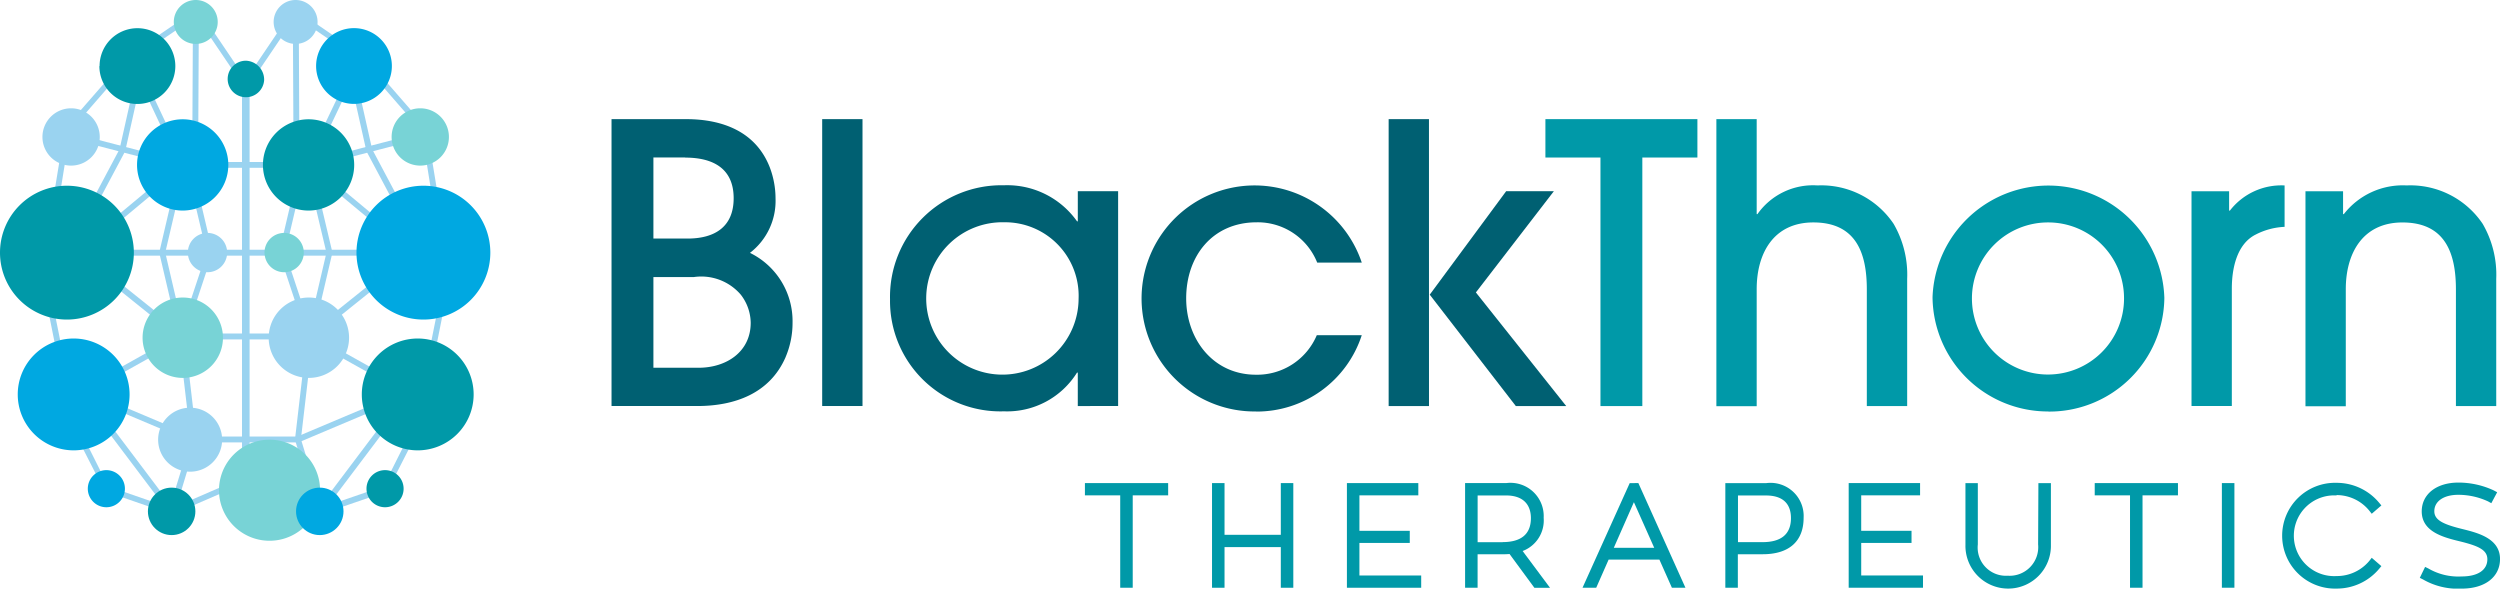<svg id="black-thorn-logo" xmlns="http://www.w3.org/2000/svg" width="159.927" height="37.654" viewBox="0 0 159.927 37.654">
  <path id="Path_40672" data-name="Path 40672" d="M212.146,54.388c-1.018,2.335-3.273,3.125-5.655,3.125h-5.48V39.16h4.762c2.335,0,4.464.794,5.358,3.075a5.645,5.645,0,0,1,.372,2.008,4.19,4.19,0,0,1-1.637,3.472,4.857,4.857,0,0,1,2.725,4.464,5.574,5.574,0,0,1-.446,2.207m-6.422-12.772H203.69V46.8h2.182c1.736,0,2.952-.743,2.952-2.579,0-1.96-1.39-2.6-3.1-2.6m3.546,8.758a3.323,3.323,0,0,0-3-1.115H203.69v5.8h2.9c1.736,0,3.324-.993,3.324-2.876a2.986,2.986,0,0,0-.644-1.81" transform="translate(-161.891 -31.539)" fill="#006072"/>
  <rect id="Rectangle_1258" data-name="Rectangle 1258" width="2.579" height="18.352" transform="translate(52.596 7.621)" fill="#006072"/>
  <path id="Path_40673" data-name="Path 40673" d="M304.571,75.031V72.89h-.049a5.263,5.263,0,0,1-4.671,2.479A7.063,7.063,0,0,1,292.56,68.2a7.136,7.136,0,0,1,7.292-7.292,5.47,5.47,0,0,1,4.671,2.306h.049V61.289h2.579v13.74ZM299.86,63.275a4.874,4.874,0,1,0,4.762,4.93v-.02a4.707,4.707,0,0,0-4.762-4.91" transform="translate(-235.624 -49.056)" fill="#006072"/>
  <path id="Path_40674" data-name="Path 40674" d="M383.7,75.418a7.23,7.23,0,1,1,6.771-9.522h-2.851a4.1,4.1,0,0,0-3.869-2.579c-2.828,0-4.513,2.158-4.513,4.865,0,2.6,1.711,4.885,4.464,4.885a4.141,4.141,0,0,0,3.892-2.53h2.876a7.064,7.064,0,0,1-6.771,4.887" transform="translate(-303.357 -49.096)" fill="#006072"/>
  <path id="Path_40675" data-name="Path 40675" d="M459.041,57.514H456.46V39.16h2.579Zm4.935-13.742h3.052l-4.988,6.475,5.778,7.267h-3.223l-5.506-7.125Z" transform="translate(-367.627 -31.539)" fill="#006072"/>
  <path id="Path_40676" data-name="Path 40676" d="M514.19,41.616v15.9h-2.678v-15.9H507.99V39.16h9.723v2.456Z" transform="translate(-409.129 -31.539)" fill="#0099a8"/>
  <path id="Path_40677" data-name="Path 40677" d="M573.814,57.514V50.049c0-2.335-.695-4.281-3.423-4.281-2.53,0-3.622,1.96-3.622,4.266v7.491H564.19V39.16h2.579v6.076h.049a4.348,4.348,0,0,1,3.844-1.835,5.571,5.571,0,0,1,4.865,2.456,6.47,6.47,0,0,1,.868,3.522v8.135Z" transform="translate(-454.392 -31.539)" fill="#0099a8"/>
  <path id="Path_40678" data-name="Path 40678" d="M642.655,75.418A7.382,7.382,0,0,1,635.24,68.1a7.419,7.419,0,0,1,14.829.058,7.358,7.358,0,0,1-7.415,7.267m0-12.1a4.865,4.865,0,1,0,4.836,4.894c0-.019,0-.039,0-.058a4.848,4.848,0,0,0-4.836-4.836" transform="translate(-511.614 -49.096)" fill="#0099a8"/>
  <path id="Path_40679" data-name="Path 40679" d="M724.461,64.1c-1.214.621-1.512,2.207-1.512,3.447v7.514H720.37V61.322h2.405v1.24h.049a4.159,4.159,0,0,1,3.5-1.611V63.6a4.421,4.421,0,0,0-1.861.5" transform="translate(-580.177 -49.088)" fill="#0099a8"/>
  <path id="Path_40680" data-name="Path 40680" d="M767.454,75.063V67.6c0-2.335-.695-4.281-3.423-4.281-2.53,0-3.622,1.96-3.622,4.266v7.491H757.83V61.322h2.405v1.463h.049A4.781,4.781,0,0,1,764.3,60.95a5.571,5.571,0,0,1,4.865,2.456,6.47,6.47,0,0,1,.868,3.522v8.135Z" transform="translate(-610.347 -49.088)" fill="#0099a8"/>
  <path id="Path_40681" data-name="Path 40681" d="M356.62,159.584h2.258v5.91h.8v-5.91h2.267V158.8H356.62Z" transform="translate(-287.217 -127.896)" fill="#0099a8"/>
  <path id="Path_40682" data-name="Path 40682" d="M402.8,162.108h-3.6V158.8h-.8v6.695h.8v-2.6h3.6v2.6h.8V158.8h-.8Z" transform="translate(-320.866 -127.896)" fill="#0099a8"/>
  <path id="Path_40683" data-name="Path 40683" d="M443.54,162.628h3.221v-.775H443.54v-2.269h3.768V158.8H442.74v6.695h4.752v-.784H443.54Z" transform="translate(-356.577 -127.896)" fill="#0099a8"/>
  <path id="Path_40684" data-name="Path 40684" d="M486.617,161.022a2.128,2.128,0,0,0-2.4-2.222H481.59v6.693h.8v-2.141h1.6a4.172,4.172,0,0,0,.444-.016l1.588,2.16h1l-1.751-2.351A2.091,2.091,0,0,0,486.617,161.022Zm-2.637,1.557h-1.588V159.59H484.2c1.39,0,1.6.907,1.6,1.448,0,1.018-.611,1.537-1.816,1.537Z" transform="translate(-387.867 -127.896)" fill="#0099a8"/>
  <path id="Path_40685" data-name="Path 40685" d="M523.208,158.81,520.19,165.5h.876l.794-1.8h3.246l.8,1.8h.866l-3.011-6.693Zm-1.018,4.137,1.286-2.919,1.3,2.919Z" transform="translate(-418.954 -127.904)" fill="#0099a8"/>
  <path id="Path_40686" data-name="Path 40686" d="M569.746,158.81H567.13V165.5h.8v-2.141h1.588c1.689,0,2.62-.827,2.62-2.335A2.119,2.119,0,0,0,569.746,158.81Zm-.237,3.775h-1.57V159.6h1.783c1.327,0,1.606.778,1.606,1.448,0,1.018-.613,1.537-1.818,1.537Z" transform="translate(-456.759 -127.904)" fill="#0099a8"/>
  <path id="Path_40687" data-name="Path 40687" d="M608.482,162.628H611.7v-.775h-3.219v-2.269h3.766V158.8H607.68v6.695h4.754v-.784h-3.953Z" transform="translate(-489.418 -127.896)" fill="#0099a8"/>
  <path id="Path_40688" data-name="Path 40688" d="M650.709,162.733a1.831,1.831,0,0,1-1.946,2,1.805,1.805,0,0,1-1.911-2V158.81h-.792v3.96a2.734,2.734,0,1,0,5.467,0v-3.96h-.8Z" transform="translate(-520.329 -127.904)" fill="#0099a8"/>
  <path id="Path_40689" data-name="Path 40689" d="M688.55,159.584h2.258v5.91h.8v-5.91h2.267V158.8H688.55Z" transform="translate(-554.549 -127.896)" fill="#0099a8"/>
  <rect id="Rectangle_1259" data-name="Rectangle 1259" width="0.802" height="6.693" transform="translate(142.135 30.904)" fill="#0099a8"/>
  <path id="Path_40690" data-name="Path 40690" d="M753.619,159.478a2.7,2.7,0,0,1,2.094,1l.154.195.617-.533-.15-.179a3.534,3.534,0,0,0-2.713-1.267,3.384,3.384,0,1,0,0,6.765,3.532,3.532,0,0,0,2.713-1.257l.15-.179-.617-.533-.154.195a2.7,2.7,0,0,1-2.092.973,2.583,2.583,0,1,1-.2-5.161c.067,0,.134,0,.2,0Z" transform="translate(-604.145 -127.807)" fill="#0099a8"/>
  <path id="Path_40691" data-name="Path 40691" d="M798.187,161.609h0c-1.232-.3-1.857-.564-1.857-1.154,0-.638.6-1.051,1.535-1.051a4.533,4.533,0,0,1,1.9.42l.212.117.374-.7-.208-.113a5.338,5.338,0,0,0-2.273-.506c-1.4,0-2.345.741-2.345,1.843,0,1.323,1.43,1.672,2.474,1.925,1.144.284,1.724.537,1.724,1.137,0,.691-.613,1.1-1.641,1.1a3.81,3.81,0,0,1-2.127-.506l-.214-.105-.339.7.21.105a4.442,4.442,0,0,0,2.47.584c1.489,0,2.452-.743,2.452-1.9C800.528,162.2,799.119,161.843,798.187,161.609Z" transform="translate(-640.605 -127.751)" fill="#0099a8"/>
  <path id="Path_40692" data-name="Path 40692" d="M40.513,131.447H33.769l-7.179-3.032.15-.344,7.107,3h6.588l7.107-3,.152.344Z" transform="translate(-21.415 -103.146)" fill="#9ad3f0"/>
  <rect id="Rectangle_1260" data-name="Rectangle 1260" width="8.195" height="0.378" transform="translate(11.628 21.335)" fill="#9ad3f0"/>
  <path id="Path_40693" data-name="Path 40693" d="M79.793,51.666c-.208,0-.243-.084-.243-.292V26.2c0-.208.035-.378.243-.378s.243.169.243.378V51.375c0,.208-.035.292-.243.292" transform="translate(-64.069 -20.795)" fill="#9ad3f0"/>
  <rect id="Rectangle_1261" data-name="Rectangle 1261" width="21.413" height="0.378" transform="translate(4.961 15.976)" fill="#9ad3f0"/>
  <path id="Path_40694" data-name="Path 40694" d="M59.184,68.778l-.364-.1,1.769-5.321-1.105-4.68.37-.066,1.121,4.764Z" transform="translate(-47.373 -47.204)" fill="#9ad3f0"/>
  <rect id="Rectangle_1262" data-name="Rectangle 1262" width="7.94" height="0.378" transform="translate(12.301 9.346) rotate(-89.71)" fill="#9ad3f0"/>
  <path id="Path_40695" data-name="Path 40695" d="M21.8,33.367l-.333-.177,3.474-6.535,1.21-5.4,3,6.379-.341.16L26.281,22.4,25.3,26.787Z" transform="translate(-17.292 -17.114)" fill="#9ad3f0"/>
  <path id="Path_40696" data-name="Path 40696" d="M30.373,74.695l-6.1-8.09L30.6,63.063,23.97,57.731l7.339-6.121-1.432,6.113L31.1,62.977l.162.132-.13.076.757,6.5Zm-5.541-7.979,5.385,7.14,1.288-4.2-.734-6.263Zm-.272-8.991,6.068,4.865-1.138-4.865,1.195-5.1Z" transform="translate(-19.305 -41.566)" fill="#9ad3f0"/>
  <path id="Path_40697" data-name="Path 40697" d="M39.509,46.238l-8.123-.006L24.51,44.444l.1-.364,6.85,1.783h8l6.85-1.783.1.364Z" transform="translate(-19.74 -35.501)" fill="#9ad3f0"/>
  <path id="Path_40698" data-name="Path 40698" d="M93.512,68.778l-1.792-5.4,1.121-4.764.37.066-1.1,4.68,1.767,5.321Z" transform="translate(-73.87 -47.204)" fill="#9ad3f0"/>
  <rect id="Rectangle_1263" data-name="Rectangle 1263" width="0.378" height="7.94" transform="matrix(1, -0.005, 0.005, 1, 18.735, 1.407)" fill="#9ad3f0"/>
  <path id="Path_40699" data-name="Path 40699" d="M107.946,33.383l-3.5-6.58-.983-4.387-2.546,5.344-.341-.162L103.6,21.27l1.21,5.4,3.472,6.535Z" transform="translate(-81.006 -17.131)" fill="#9ad3f0"/>
  <path id="Path_40700" data-name="Path 40700" d="M98.466,74.727l-1.516-5,.757-6.5-.13-.076.162-.132,1.226-5.255-1.45-6.113,7.356,6.123L98.236,63.1l6.327,3.542Zm-1.135-5.035,1.288,4.2L104,66.752,98.063,63.43Zm.808-17.04,1.209,5.1-1.138,4.865,6.068-4.865Z" transform="translate(-78.082 -41.598)" fill="#9ad3f0"/>
  <path id="Path_40701" data-name="Path 40701" d="M31.252,35.146,26.525,33.1,21.8,35.146l-4.313-1.493-1.962-3.842-.8-3.476L13.4,19.719l.71-4.215.829-5.06,4.019-4.608L23.45,2.77l3.069,4.542L29.588,2.77l4.529,3.1L38.1,10.444l.835,5.095.7,4.184-1.333,6.654-.778,3.447-1.962,3.842Zm-13.537-1.8,4.062,1.407L26.519,32.7l4.733,2.041,4.069-1.4,1.857-3.7.759-3.371,1.321-6.555-.7-4.132-.8-4.967-3.91-4.494L29.695,3.28l-3.17,4.69-3.17-4.69L19.186,6.117l-3.908,4.494-.8,4.967-.7,4.141L15.1,26.271l.759,3.373Z" transform="translate(-10.792 -2.231)" fill="#9ad3f0"/>
  <path id="Path_40702" data-name="Path 40702" d="M77.168,21.211A1.168,1.168,0,1,1,76,19.96a1.212,1.212,0,0,1,1.168,1.251" transform="translate(-60.271 -16.076)" fill="#0099a8"/>
  <path id="Path_40703" data-name="Path 40703" d="M88.58,136.065a3.233,3.233,0,1,0,.006,0" transform="translate(-71.341 -107.938)" fill="#78d3d6"/>
  <path id="Path_40704" data-name="Path 40704" d="M118.93,114.847a3.577,3.577,0,1,1,3.577,3.577,3.577,3.577,0,0,1-3.577-3.577h0" transform="translate(-95.785 -89.615)" fill="#0099a8"/>
  <path id="Path_40705" data-name="Path 40705" d="M57.13,1.405A1.405,1.405,0,1,1,58.535,2.81,1.405,1.405,0,0,1,57.13,1.405h0" transform="translate(-46.012)" fill="#78d3d6"/>
  <path id="Path_40706" data-name="Path 40706" d="M50.06,162.968a1.238,1.238,0,1,1,1.238,1.238h0a1.238,1.238,0,0,1-1.238-1.238" transform="translate(-40.318 -130.255)" fill="#0099a8"/>
  <path id="Path_40707" data-name="Path 40707" d="M28.86,155.727a1.187,1.187,0,1,1,1.187,1.187,1.187,1.187,0,0,1-1.187-1.187h0" transform="translate(-23.243 -124.465)" fill="#00a8e1"/>
  <path id="Path_40708" data-name="Path 40708" d="M0,65.331a4.281,4.281,0,1,1,4.281,4.281A4.282,4.282,0,0,1,0,65.331" transform="translate(0 -49.169)" fill="#0099a8"/>
  <path id="Path_40709" data-name="Path 40709" d="M117.18,65.331a4.281,4.281,0,1,1,4.281,4.281,4.282,4.282,0,0,1-4.281-4.281" transform="translate(-94.375 -49.169)" fill="#00a8e1"/>
  <path id="Path_40710" data-name="Path 40710" d="M5.83,114.847a3.577,3.577,0,1,1,3.577,3.577,3.577,3.577,0,0,1-3.577-3.577h0" transform="translate(-4.695 -89.615)" fill="#00a8e1"/>
  <path id="Path_40711" data-name="Path 40711" d="M51.98,136.057a2.047,2.047,0,1,1,2.047,2.047h0a2.047,2.047,0,0,1-2.047-2.047" transform="translate(-41.864 -107.93)" fill="#9ad3f0"/>
  <path id="Path_40712" data-name="Path 40712" d="M46.87,100.371a2.571,2.571,0,1,1,2.571,2.571h0a2.571,2.571,0,0,1-2.571-2.571" transform="translate(-37.749 -78.767)" fill="#78d3d6"/>
  <path id="Path_40713" data-name="Path 40713" d="M88.32,100.371a2.571,2.571,0,1,1,2.571,2.571h0a2.571,2.571,0,0,1-2.571-2.571" transform="translate(-71.132 -78.767)" fill="#9ad3f0"/>
  <path id="Path_40714" data-name="Path 40714" d="M98.76,162.968A1.238,1.238,0,1,1,100,164.205h0a1.238,1.238,0,0,1-1.238-1.238" transform="translate(-79.54 -130.255)" fill="#0099a8"/>
  <circle id="Ellipse_539" data-name="Ellipse 539" cx="1.518" cy="1.518" r="1.518" transform="translate(9.462 31.194)" fill="#0099a8"/>
  <circle id="Ellipse_540" data-name="Ellipse 540" cx="1.518" cy="1.518" r="1.518" transform="translate(18.938 31.194)" fill="#00a8e1"/>
  <path id="Path_40715" data-name="Path 40715" d="M120.47,155.727a1.187,1.187,0,1,1,1.187,1.187,1.187,1.187,0,0,1-1.187-1.187h0" transform="translate(-97.025 -124.465)" fill="#0099a8"/>
  <path id="Path_40716" data-name="Path 40716" d="M61.75,77.847A1.257,1.257,0,1,1,63.007,79.1h0a1.257,1.257,0,0,1-1.257-1.257" transform="translate(-49.733 -61.685)" fill="#9ad3f0"/>
  <path id="Path_40717" data-name="Path 40717" d="M86.94,77.847A1.257,1.257,0,1,1,88.2,79.1h0a1.257,1.257,0,0,1-1.257-1.257" transform="translate(-70.02 -61.685)" fill="#78d3d6"/>
  <path id="Path_40718" data-name="Path 40718" d="M45.05,42.129a2.919,2.919,0,1,1,2.919,2.919h0a2.919,2.919,0,0,1-2.919-2.919" transform="translate(-36.283 -31.579)" fill="#00a8e1"/>
  <path id="Path_40719" data-name="Path 40719" d="M86.43,42.129a2.919,2.919,0,1,1,2.919,2.919h0a2.919,2.919,0,0,1-2.919-2.919" transform="translate(-69.61 -31.579)" fill="#0099a8"/>
  <path id="Path_40720" data-name="Path 40720" d="M13.95,37.433a1.833,1.833,0,1,1,1.833,1.833h0a1.833,1.833,0,0,1-1.833-1.833" transform="translate(-11.235 -28.672)" fill="#9ad3f0"/>
  <path id="Path_40721" data-name="Path 40721" d="M128.73,37.433a1.833,1.833,0,1,1,1.833,1.833,1.833,1.833,0,0,1-1.833-1.833h0" transform="translate(-103.678 -28.672)" fill="#78d3d6"/>
  <path id="Path_40722" data-name="Path 40722" d="M32.69,11.673A2.423,2.423,0,1,1,35.113,14.1H35.1a2.423,2.423,0,0,1-2.423-2.423" transform="translate(-26.32 -7.45)" fill="#0099a8"/>
  <path id="Path_40723" data-name="Path 40723" d="M103.91,11.673a2.423,2.423,0,1,1,2.423,2.423,2.423,2.423,0,0,1-2.423-2.423h0" transform="translate(-83.688 -7.45)" fill="#00a8e1"/>
  <path id="Path_40724" data-name="Path 40724" d="M89.95,1.405A1.405,1.405,0,1,1,91.355,2.81,1.405,1.405,0,0,1,89.95,1.405h0" transform="translate(-72.445)" fill="#9ad3f0"/>
</svg>
